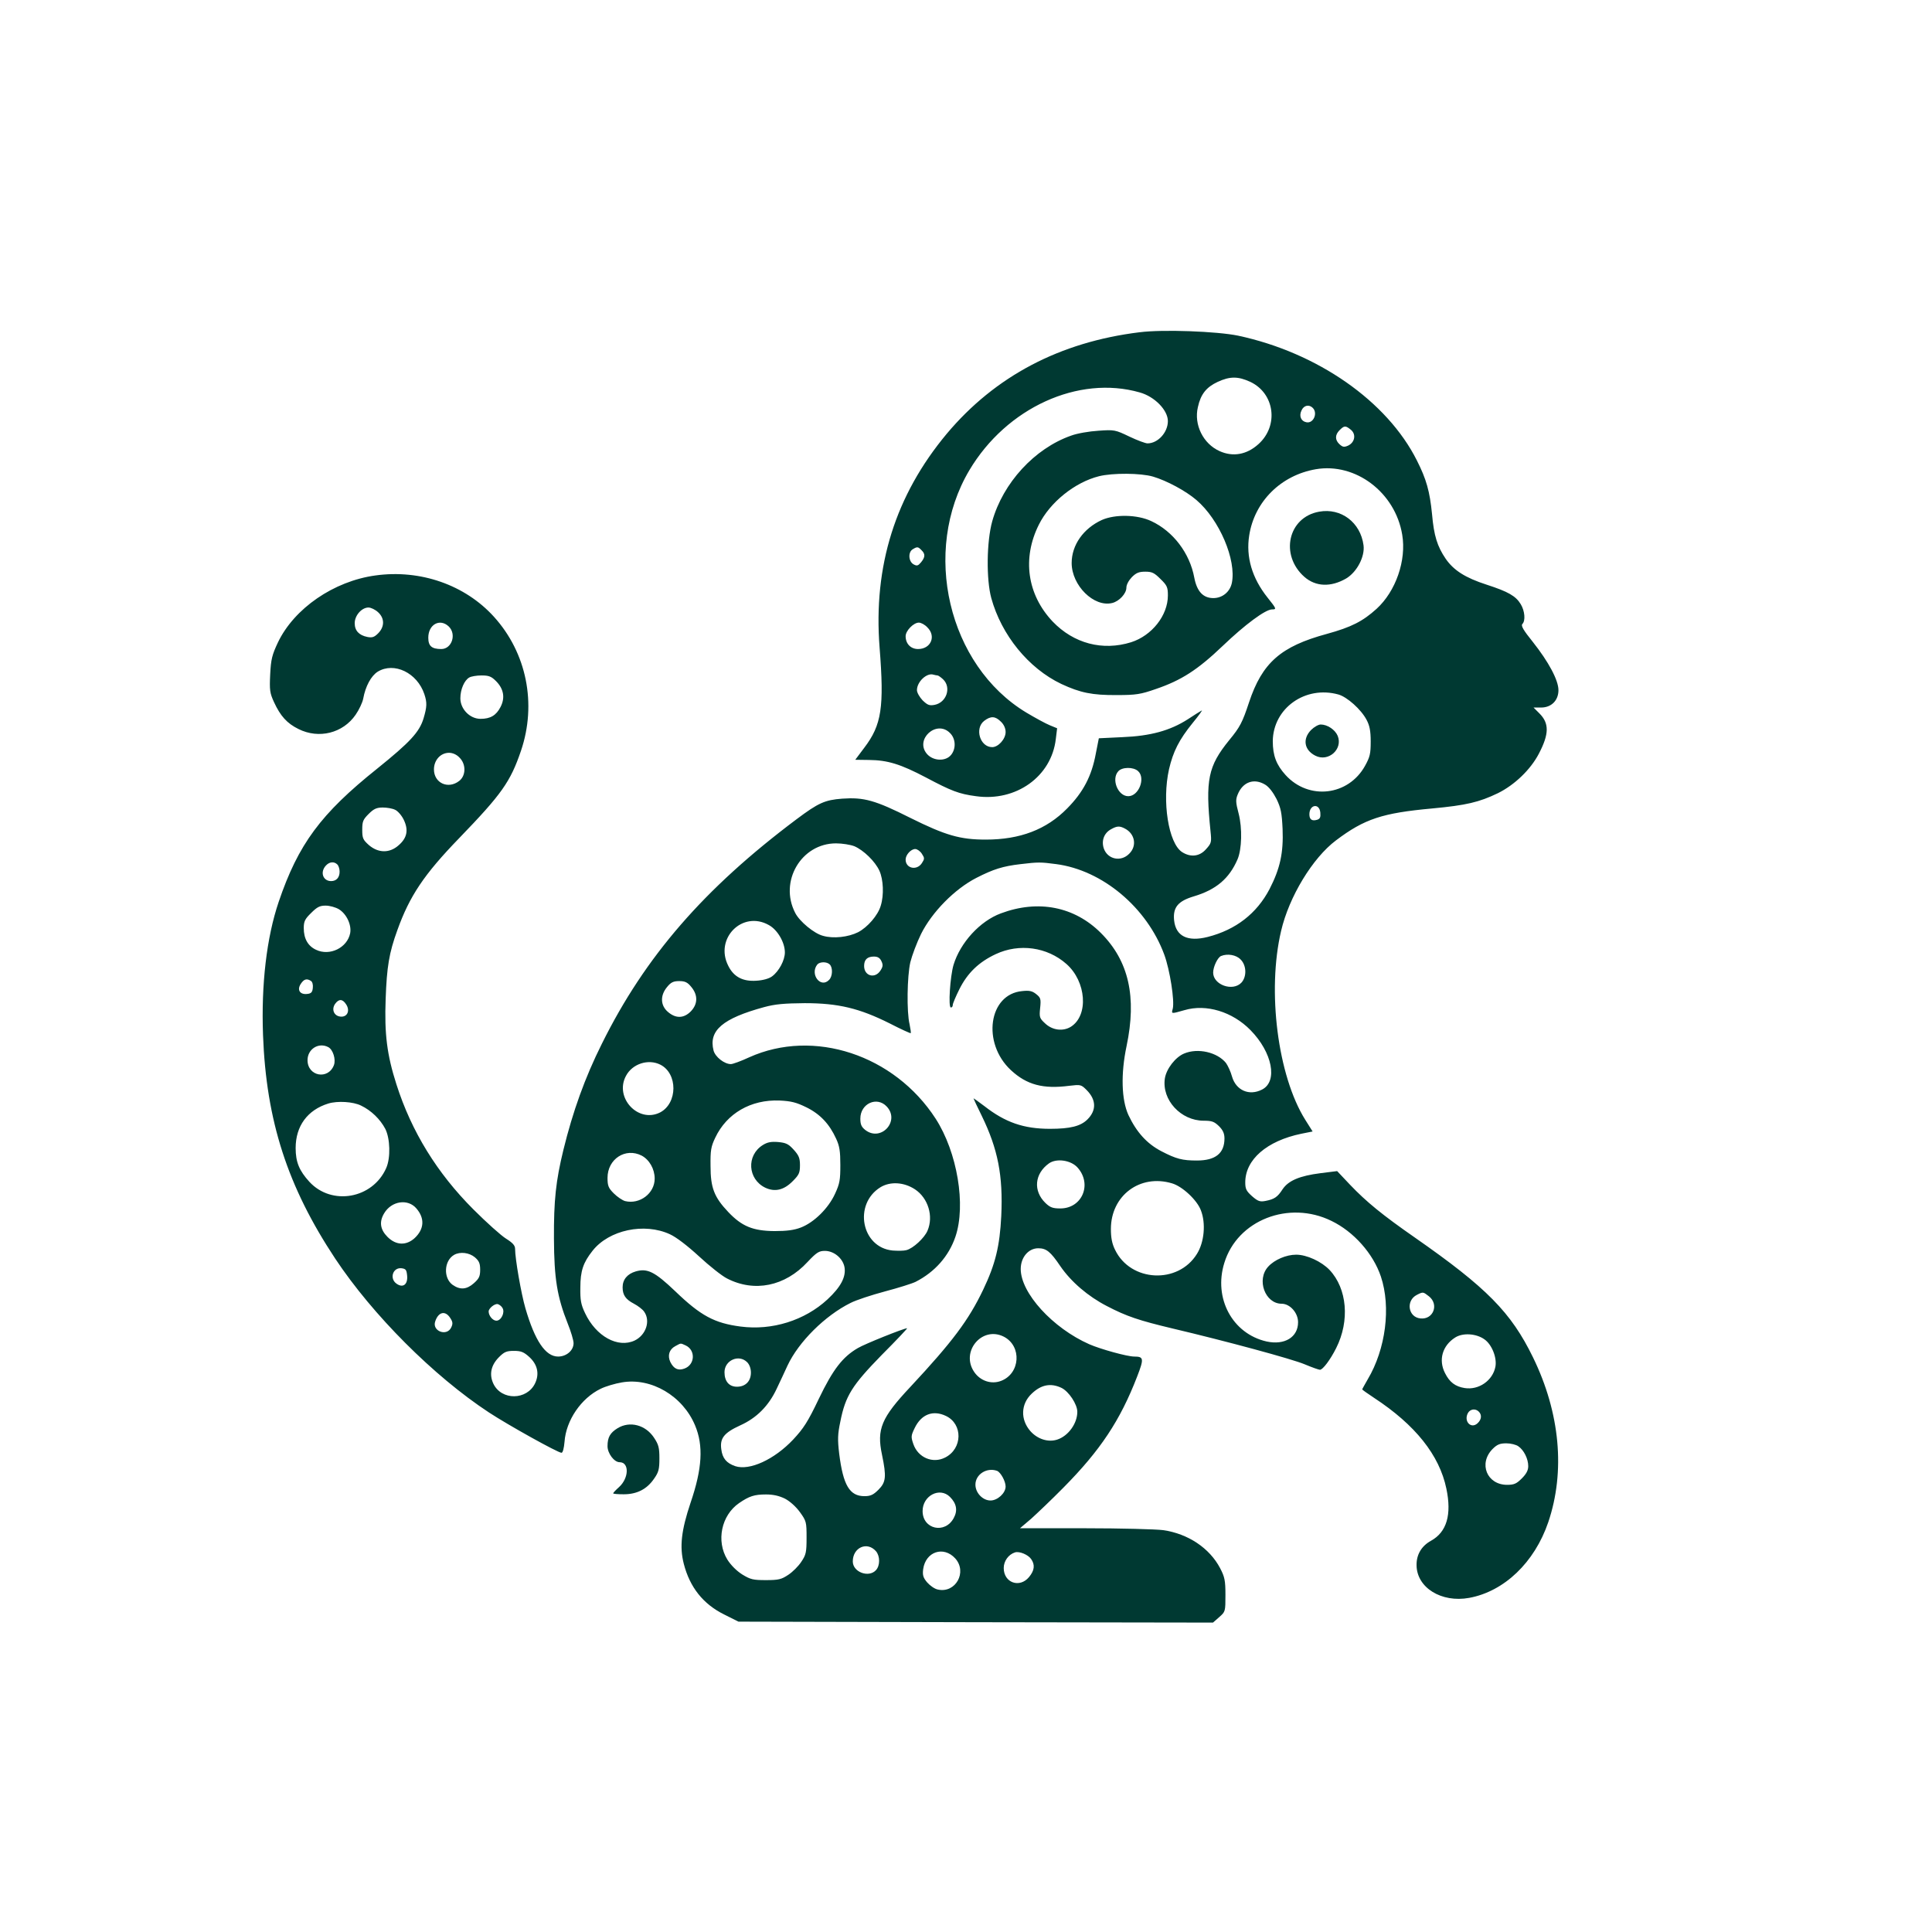 <?xml version="1.0" standalone="no"?>
<!DOCTYPE svg PUBLIC "-//W3C//DTD SVG 20010904//EN"
 "http://www.w3.org/TR/2001/REC-SVG-20010904/DTD/svg10.dtd">
<svg version="1.0" xmlns="http://www.w3.org/2000/svg"
 width="1024pt" height="1024pt" viewBox="0 0 1024 1024"
 preserveAspectRatio="xMidYMid meet">

<g transform="translate(0,1024) scale(0.1,-0.1)"
fill="#003932" stroke="none">
<path d="M6040 8479 c-423 -52 -766 -233 -1022 -538 -272 -326 -390 -701 -356
-1133 25 -317 11 -410 -81 -531 l-48 -64 73 -1 c99 -1 167 -22 302 -93 134
-71 174 -87 265 -99 212 -30 400 104 423 303 l7 57 -39 16 c-22 9 -77 39 -124
67 -415 250 -557 856 -302 1285 197 331 578 505 903 412 79 -22 149 -94 149
-152 0 -60 -53 -118 -108 -118 -11 0 -54 16 -96 36 -75 36 -80 37 -164 31 -49
-3 -113 -14 -145 -26 -194 -68 -361 -251 -418 -454 -30 -108 -32 -308 -5 -407
54 -196 197 -372 371 -455 101 -47 164 -60 295 -59 101 0 126 4 206 32 135 46
221 101 355 229 117 112 226 193 261 193 25 0 24 3 -24 63 -82 103 -115 215
-97 329 28 180 168 319 353 351 211 36 421 -123 458 -347 23 -136 -34 -300
-136 -393 -73 -66 -133 -97 -264 -133 -243 -66 -342 -152 -412 -363 -35 -106
-48 -131 -105 -200 -112 -138 -127 -210 -99 -483 6 -58 5 -63 -24 -95 -34 -39
-82 -44 -127 -15 -72 47 -107 269 -69 439 22 94 53 156 126 246 33 40 54 70
47 65 -8 -4 -41 -25 -73 -46 -95 -61 -199 -89 -347 -95 l-125 -6 -16 -81 c-22
-120 -67 -205 -152 -291 -110 -112 -250 -165 -431 -165 -136 0 -213 22 -400
115 -187 94 -246 110 -361 102 -92 -7 -126 -22 -242 -109 -491 -368 -803 -728
-1032 -1190 -90 -180 -154 -359 -204 -563 -40 -164 -51 -267 -50 -470 1 -212
17 -309 73 -450 17 -42 31 -89 31 -104 0 -39 -38 -71 -82 -71 -67 0 -123 84
-173 255 -23 79 -55 264 -55 316 0 18 -13 32 -48 54 -26 16 -104 86 -173 155
-192 192 -328 412 -408 663 -50 156 -64 267 -57 452 6 170 18 244 62 365 65
181 141 295 328 488 225 233 271 298 327 462 85 250 30 520 -143 711 -153 169
-390 252 -628 219 -221 -30 -431 -175 -517 -355 -31 -66 -37 -89 -41 -169 -4
-84 -2 -99 20 -147 34 -74 69 -113 130 -143 108 -54 236 -22 303 76 18 26 36
64 40 85 12 66 42 121 77 143 87 53 209 -6 247 -119 15 -45 14 -67 -4 -128
-22 -73 -71 -126 -246 -267 -299 -239 -418 -400 -522 -706 -64 -189 -93 -437
-83 -706 17 -455 130 -803 382 -1184 199 -300 523 -624 815 -816 102 -67 366
-214 385 -214 7 0 13 24 16 58 8 114 88 231 191 281 26 13 77 28 113 34 156
27 323 -72 388 -228 45 -107 38 -229 -24 -410 -49 -146 -59 -233 -36 -323 32
-125 103 -214 214 -269 l76 -38 1258 -3 1257 -2 33 29 c33 29 33 30 33 118 0
76 -4 95 -28 141 -56 107 -170 183 -302 202 -38 5 -225 10 -414 10 l-345 0 60
51 c32 29 109 102 170 164 196 198 301 356 391 589 37 95 35 106 -15 106 -38
0 -178 39 -238 65 -195 86 -364 272 -364 399 0 62 41 110 93 110 43 0 65 -18
117 -95 57 -83 147 -160 246 -211 105 -55 172 -77 348 -119 284 -67 635 -162
701 -190 38 -16 75 -29 81 -29 15 0 55 53 86 115 73 145 58 315 -35 414 -43
45 -121 81 -177 81 -53 0 -115 -27 -148 -63 -64 -69 -17 -197 71 -197 44 0 87
-48 87 -98 0 -79 -71 -123 -167 -102 -181 41 -282 229 -224 416 69 227 342
334 568 223 118 -57 221 -173 262 -295 54 -162 26 -384 -70 -545 -16 -28 -29
-51 -29 -53 0 -2 28 -22 63 -45 218 -143 346 -303 383 -481 29 -138 2 -230
-81 -276 -51 -28 -78 -74 -77 -130 1 -119 132 -200 279 -173 185 34 346 187
419 401 91 269 63 579 -81 874 -116 238 -245 369 -625 634 -174 121 -258 190
-344 280 l-69 73 -88 -11 c-110 -14 -170 -39 -201 -85 -27 -42 -44 -53 -90
-62 -30 -6 -41 -2 -72 25 -30 27 -36 38 -36 73 0 121 114 220 297 258 l60 12
-39 62 c-146 233 -203 683 -128 1001 42 181 167 387 291 480 151 114 246 145
509 169 182 17 249 33 349 81 89 44 173 125 217 209 55 105 56 162 2 215 l-30
30 40 0 c55 0 92 38 92 92 0 53 -52 150 -136 256 -50 62 -64 86 -55 95 17 17
13 69 -9 105 -26 43 -66 66 -180 103 -115 37 -176 77 -218 138 -44 65 -62 121
-72 236 -12 121 -30 185 -80 284 -158 315 -527 572 -948 662 -112 23 -399 34
-522 18z m587 -263 c129 -61 152 -232 43 -330 -62 -56 -135 -69 -206 -37 -87
39 -137 140 -115 233 15 69 45 106 105 134 65 30 108 30 173 0z m331 -138 c28
-28 3 -84 -34 -76 -28 5 -40 33 -26 62 12 28 40 34 60 14z m202 -116 c29 -24
21 -67 -15 -84 -21 -9 -28 -8 -45 7 -25 23 -25 50 0 75 25 25 32 25 60 2z
m-1049 -248 c74 -22 174 -76 230 -124 122 -104 213 -318 188 -440 -10 -47 -50
-80 -98 -80 -54 0 -87 35 -101 108 -24 130 -112 246 -228 300 -74 35 -192 37
-262 6 -98 -45 -160 -133 -160 -228 0 -119 118 -236 215 -212 37 9 75 50 75
81 0 16 12 38 29 56 23 23 38 29 71 29 36 0 48 -6 81 -39 35 -34 39 -44 39
-87 0 -106 -85 -213 -195 -248 -151 -47 -304 -7 -416 110 -135 143 -162 335
-73 513 59 119 191 225 319 257 73 18 221 17 286 -2z m-1227 -390 c21 -20 20
-37 -2 -64 -16 -19 -22 -21 -40 -11 -27 15 -30 65 -4 80 23 14 28 14 46 -5z
m-2880 -329 c35 -32 35 -77 0 -112 -20 -20 -31 -24 -57 -19 -44 9 -67 33 -67
73 0 41 37 83 73 83 13 0 36 -11 51 -25z m374 -75 c43 -41 17 -120 -39 -120
-51 0 -69 16 -69 60 0 70 61 104 108 60z m2537 -5 c48 -47 19 -115 -49 -115
-39 0 -66 28 -66 68 0 29 42 72 70 72 12 0 32 -11 45 -25z m54 -255 c4 0 17
-9 29 -20 46 -43 19 -124 -45 -136 -27 -5 -37 -1 -63 24 -16 17 -30 41 -30 54
0 45 53 94 88 82 8 -2 17 -4 21 -4z m-2340 -30 c41 -41 49 -89 24 -137 -23
-45 -54 -63 -106 -63 -57 0 -107 52 -107 109 0 47 21 95 47 110 10 6 39 11 65
11 39 0 52 -5 77 -30z m4465 -71 c46 -13 120 -79 149 -134 16 -30 22 -58 22
-115 0 -65 -4 -82 -30 -129 -88 -159 -298 -184 -421 -49 -49 54 -68 103 -68
180 2 174 172 296 348 247z m-1789 -144 c16 -15 25 -36 25 -55 0 -37 -39 -80
-71 -80 -65 0 -94 99 -43 139 35 27 59 26 89 -4z m-270 -60 c31 -30 33 -83 6
-116 -29 -36 -95 -33 -128 5 -66 77 51 183 122 111z m-2600 -130 c36 -35 35
-96 -1 -124 -59 -46 -134 -11 -134 61 0 49 35 88 80 88 19 0 40 -9 55 -25z
m3597 -72 c41 -37 4 -133 -52 -133 -55 0 -91 90 -53 132 20 23 80 24 105 1z
m674 -72 c20 -12 42 -41 60 -76 23 -48 28 -73 32 -159 5 -126 -13 -209 -69
-318 -68 -130 -179 -216 -328 -254 -107 -27 -169 4 -178 88 -7 69 21 102 104
127 118 35 188 94 232 196 23 53 26 166 6 243 -16 60 -16 74 -5 101 27 67 87
88 146 52z m292 -148 c2 -24 -1 -33 -17 -38 -27 -8 -41 1 -41 29 0 52 53 61
58 9z m-4904 15 c14 -6 35 -30 46 -53 26 -54 18 -96 -27 -135 -48 -43 -108
-42 -158 1 -31 28 -35 36 -35 81 0 44 4 54 34 84 27 27 42 34 75 34 22 0 51
-5 65 -12z m3869 -100 c53 -28 64 -92 22 -133 -44 -45 -115 -30 -135 29 -13
41 2 81 39 101 32 18 46 18 74 3z m-1435 -93 c49 -21 110 -80 133 -130 21 -46
25 -129 7 -186 -15 -51 -70 -114 -120 -140 -52 -26 -131 -35 -186 -19 -47 12
-124 76 -147 121 -87 167 32 369 216 369 33 0 76 -7 97 -15z m358 -40 c15 -23
15 -27 0 -50 -27 -41 -86 -28 -86 19 0 25 28 56 51 56 10 0 26 -11 35 -25z
m-3098 -57 c7 -7 12 -24 12 -38 0 -31 -17 -50 -45 -50 -43 0 -60 47 -28 82 19
21 44 23 61 6z m3810 2 c245 -32 481 -230 573 -480 30 -82 55 -244 45 -286 -8
-29 -9 -28 62 -8 115 34 254 -8 350 -106 116 -118 146 -272 61 -315 -68 -35
-138 -4 -159 69 -7 26 -22 58 -32 72 -46 57 -149 81 -222 50 -46 -19 -94 -81
-102 -132 -17 -114 85 -224 206 -224 44 0 56 -5 81 -29 21 -21 29 -39 29 -65
0 -79 -48 -117 -146 -117 -77 0 -109 8 -188 49 -77 40 -132 101 -175 192 -37
81 -41 218 -10 365 55 261 12 452 -136 600 -140 140 -332 178 -530 104 -111
-41 -215 -155 -251 -273 -18 -61 -29 -226 -14 -226 6 0 10 6 10 14 0 7 16 45
35 83 43 86 103 144 193 186 124 58 272 38 374 -52 106 -93 119 -273 24 -333
-42 -26 -99 -19 -138 19 -28 26 -30 32 -25 80 5 48 3 55 -21 74 -21 17 -37 20
-74 16 -178 -16 -215 -275 -60 -419 84 -78 171 -101 309 -83 60 7 63 7 92 -22
52 -52 53 -108 5 -156 -36 -36 -91 -50 -199 -50 -139 0 -237 34 -347 120 -32
24 -58 43 -58 41 0 -2 20 -44 44 -93 85 -175 113 -315 103 -530 -8 -160 -31
-255 -96 -391 -77 -161 -163 -276 -385 -514 -155 -165 -180 -225 -151 -361 24
-116 21 -145 -19 -185 -27 -27 -42 -34 -74 -34 -79 0 -113 58 -134 225 -9 76
-8 104 6 170 27 137 62 192 219 353 78 78 138 142 135 142 -17 0 -224 -83
-261 -105 -81 -47 -132 -113 -207 -269 -58 -122 -81 -157 -136 -216 -100 -106
-231 -166 -307 -141 -46 16 -68 41 -74 90 -8 58 15 87 100 126 87 39 151 103
194 195 17 36 43 91 57 122 59 126 199 265 334 332 29 15 111 42 182 61 72 19
145 42 163 51 102 52 176 136 211 239 57 167 10 448 -105 626 -219 338 -646
479 -988 325 -43 -20 -87 -36 -97 -36 -35 0 -83 38 -92 72 -27 106 48 170 268
230 59 16 106 20 215 21 178 0 290 -27 450 -107 60 -31 111 -54 112 -52 2 2
-1 23 -6 47 -16 66 -13 255 4 329 9 36 34 103 57 150 58 116 178 238 293 297
90 46 140 62 235 73 92 11 106 11 188 0z m-3802 -239 c41 -25 68 -83 60 -127
-15 -77 -108 -123 -181 -88 -43 20 -65 59 -65 115 0 35 6 48 39 80 32 32 46
39 77 39 22 0 53 -9 70 -19z m2279 -84 c46 -25 85 -92 85 -145 0 -41 -31 -100
-68 -127 -16 -12 -48 -21 -83 -23 -71 -5 -120 20 -149 79 -74 145 75 295 215
216z m2500 -182 c32 -31 34 -91 5 -123 -46 -49 -150 -12 -150 53 0 31 24 81
42 88 34 14 80 6 103 -18z m-1903 -10 c9 -19 8 -29 -6 -50 -29 -44 -86 -28
-86 25 0 34 17 50 52 50 20 0 32 -7 40 -25z m-274 -17 c17 -17 15 -64 -4 -82
-45 -46 -103 31 -62 82 13 15 50 16 66 0z m-2750 -87 c8 -5 12 -21 10 -37 -2
-23 -9 -30 -29 -32 -39 -5 -56 21 -35 53 17 26 32 30 54 16z m2016 -32 c36
-43 35 -91 -3 -130 -37 -37 -79 -38 -120 -3 -41 34 -43 88 -5 133 20 25 34 31
64 31 30 0 44 -6 64 -31z m-1829 -93 c22 -34 5 -69 -32 -64 -33 4 -47 38 -27
67 20 28 40 27 59 -3z m-95 -226 c25 -13 41 -65 30 -95 -30 -80 -140 -60 -140
26 0 59 59 96 110 69z m1760 -93 c93 -47 92 -204 -1 -253 -116 -59 -244 78
-181 194 34 64 118 91 182 59z m774 -226 c73 -36 122 -88 158 -167 18 -39 22
-67 22 -139 0 -78 -3 -98 -28 -152 -35 -77 -111 -152 -181 -179 -36 -14 -75
-19 -140 -19 -114 1 -173 25 -245 101 -75 79 -94 129 -94 244 -1 82 2 102 25
150 61 129 189 203 341 197 62 -3 89 -10 142 -36z m-2360 9 c54 -26 101 -72
128 -123 26 -51 29 -154 5 -208 -72 -163 -289 -201 -407 -73 -54 59 -73 105
-73 179 0 117 63 202 173 236 49 15 132 10 174 -11z m2786 -5 c72 -77 -31
-189 -114 -124 -20 16 -26 29 -26 60 0 80 88 120 140 64z m-1299 -260 c41 -22
69 -71 69 -122 0 -78 -79 -138 -157 -119 -14 4 -41 22 -60 41 -28 28 -33 40
-33 82 0 100 95 162 181 118z m2310 -63 c79 -88 25 -217 -91 -217 -40 0 -54 5
-79 29 -66 64 -58 155 19 210 40 28 116 17 151 -22z m501 -84 c55 -16 133 -89
153 -143 27 -69 18 -169 -21 -231 -100 -162 -352 -149 -434 22 -16 32 -22 64
-22 110 0 177 154 293 324 242z m-1362 -32 c69 -46 99 -142 66 -219 -16 -38
-76 -94 -112 -103 -14 -4 -47 -4 -73 -2 -165 16 -209 245 -65 335 52 32 125
28 184 -11z m-2643 -101 c45 -52 42 -109 -9 -157 -45 -41 -99 -39 -144 6 -39
39 -45 80 -18 125 39 66 126 79 171 26z m1344 -137 c33 -15 92 -60 154 -117
55 -51 122 -104 148 -117 145 -75 308 -42 427 87 48 51 61 59 92 59 48 0 95
-39 104 -86 9 -51 -19 -105 -90 -171 -121 -112 -294 -166 -461 -144 -138 18
-211 57 -346 187 -109 104 -148 123 -210 105 -44 -13 -69 -43 -69 -84 0 -41
16 -64 60 -87 21 -11 46 -30 54 -42 35 -49 10 -124 -50 -153 -89 -42 -205 22
-263 145 -22 46 -26 69 -25 135 0 89 15 133 65 196 87 110 274 150 410 87z
m-1034 -122 c22 -19 28 -32 28 -66 0 -35 -6 -47 -33 -71 -38 -34 -73 -37 -113
-9 -50 36 -46 128 8 159 32 18 80 12 110 -13z m-359 -98 c4 -46 -22 -66 -56
-42 -39 27 -20 87 26 82 23 -3 27 -8 30 -40z m5416 -109 c54 -43 23 -124 -45
-117 -66 6 -79 95 -19 125 33 17 33 16 64 -8z m-4911 -61 c15 -23 -6 -68 -32
-68 -19 0 -41 26 -41 49 0 16 31 42 48 39 8 -2 20 -11 25 -20z m-277 -53 c14
-21 15 -31 6 -50 -23 -51 -104 -20 -85 32 17 50 53 58 79 18z m2935 -100 c96
-50 87 -195 -15 -234 -52 -20 -111 0 -143 48 -73 108 43 245 158 186z m2547
-14 c39 -27 67 -97 58 -145 -14 -73 -88 -125 -163 -113 -50 8 -80 31 -104 79
-36 70 -14 146 54 189 41 26 112 21 155 -10z m-4234 -32 c54 -25 50 -103 -7
-123 -33 -12 -56 -1 -74 35 -16 34 -6 67 26 84 32 17 26 17 55 4z m-829 -61
c44 -40 55 -90 31 -140 -43 -90 -178 -92 -221 -2 -23 49 -13 98 30 141 28 28
40 33 79 33 38 0 52 -6 81 -32z m1155 -28 c12 -12 20 -33 20 -55 0 -46 -29
-75 -74 -75 -42 0 -66 29 -66 77 0 63 76 97 120 53z m1666 -136 c39 -19 84
-87 84 -127 0 -62 -48 -128 -106 -147 -48 -16 -105 2 -143 45 -53 61 -51 143
7 198 50 48 101 58 158 31z m2212 -126 c17 -17 15 -42 -7 -62 -34 -31 -74 10
-51 54 12 22 40 26 58 8z m-2824 -23 c90 -43 88 -173 -4 -220 -66 -34 -144 -1
-169 71 -13 38 -13 44 7 85 35 73 97 97 166 64z m3034 -161 c29 -20 52 -66 52
-105 0 -22 -10 -41 -34 -65 -28 -28 -41 -34 -78 -34 -107 0 -153 113 -77 190
24 24 39 30 73 30 23 0 52 -7 64 -16z m-2763 -130 c19 -8 45 -55 45 -83 0 -35
-43 -74 -80 -74 -41 0 -80 40 -80 84 0 55 61 93 115 73z m-250 -138 c35 -35
42 -72 20 -112 -46 -86 -165 -60 -165 37 0 82 91 129 145 75z m-875 -9 c27
-14 59 -43 80 -72 34 -47 35 -53 35 -135 0 -78 -3 -91 -28 -128 -15 -23 -46
-54 -69 -69 -36 -24 -51 -28 -118 -28 -68 0 -82 3 -126 30 -30 19 -60 49 -79
79 -60 98 -32 234 62 299 54 37 81 46 143 46 38 0 69 -7 100 -22z m483 -279
c22 -26 22 -76 0 -100 -38 -42 -123 -11 -123 46 0 74 76 108 123 54z m420 -38
c65 -72 2 -186 -92 -165 -17 3 -42 21 -57 38 -21 25 -25 38 -21 70 13 93 108
125 170 57z m402 -3 c22 -31 18 -61 -11 -96 -50 -60 -134 -30 -134 48 0 37 25
72 60 83 23 7 69 -12 85 -35z"/>
<path d="M6949 6371 c-46 -47 -37 -106 22 -136 69 -36 148 34 119 105 -14 33
-55 60 -90 60 -12 0 -35 -13 -51 -29z"/>
<path d="M4043 4171 c-88 -55 -80 -181 13 -226 51 -24 99 -13 146 35 33 33 38
44 38 84 0 38 -6 52 -33 82 -28 31 -41 37 -83 41 -37 3 -57 -1 -81 -16z"/>
<path d="M6992 7528 c-165 -29 -210 -230 -78 -346 60 -52 140 -55 221 -8 57
34 100 116 92 176 -16 121 -119 199 -235 178z"/>
<path d="M3273 2670 c-39 -24 -53 -48 -53 -95 0 -38 35 -85 64 -85 52 0 50
-84 -3 -132 -17 -15 -31 -30 -31 -33 0 -3 25 -5 56 -5 70 0 123 27 161 83 24
34 28 50 28 107 0 56 -4 73 -28 109 -45 69 -129 91 -194 51z"/>
</g>
</svg>
